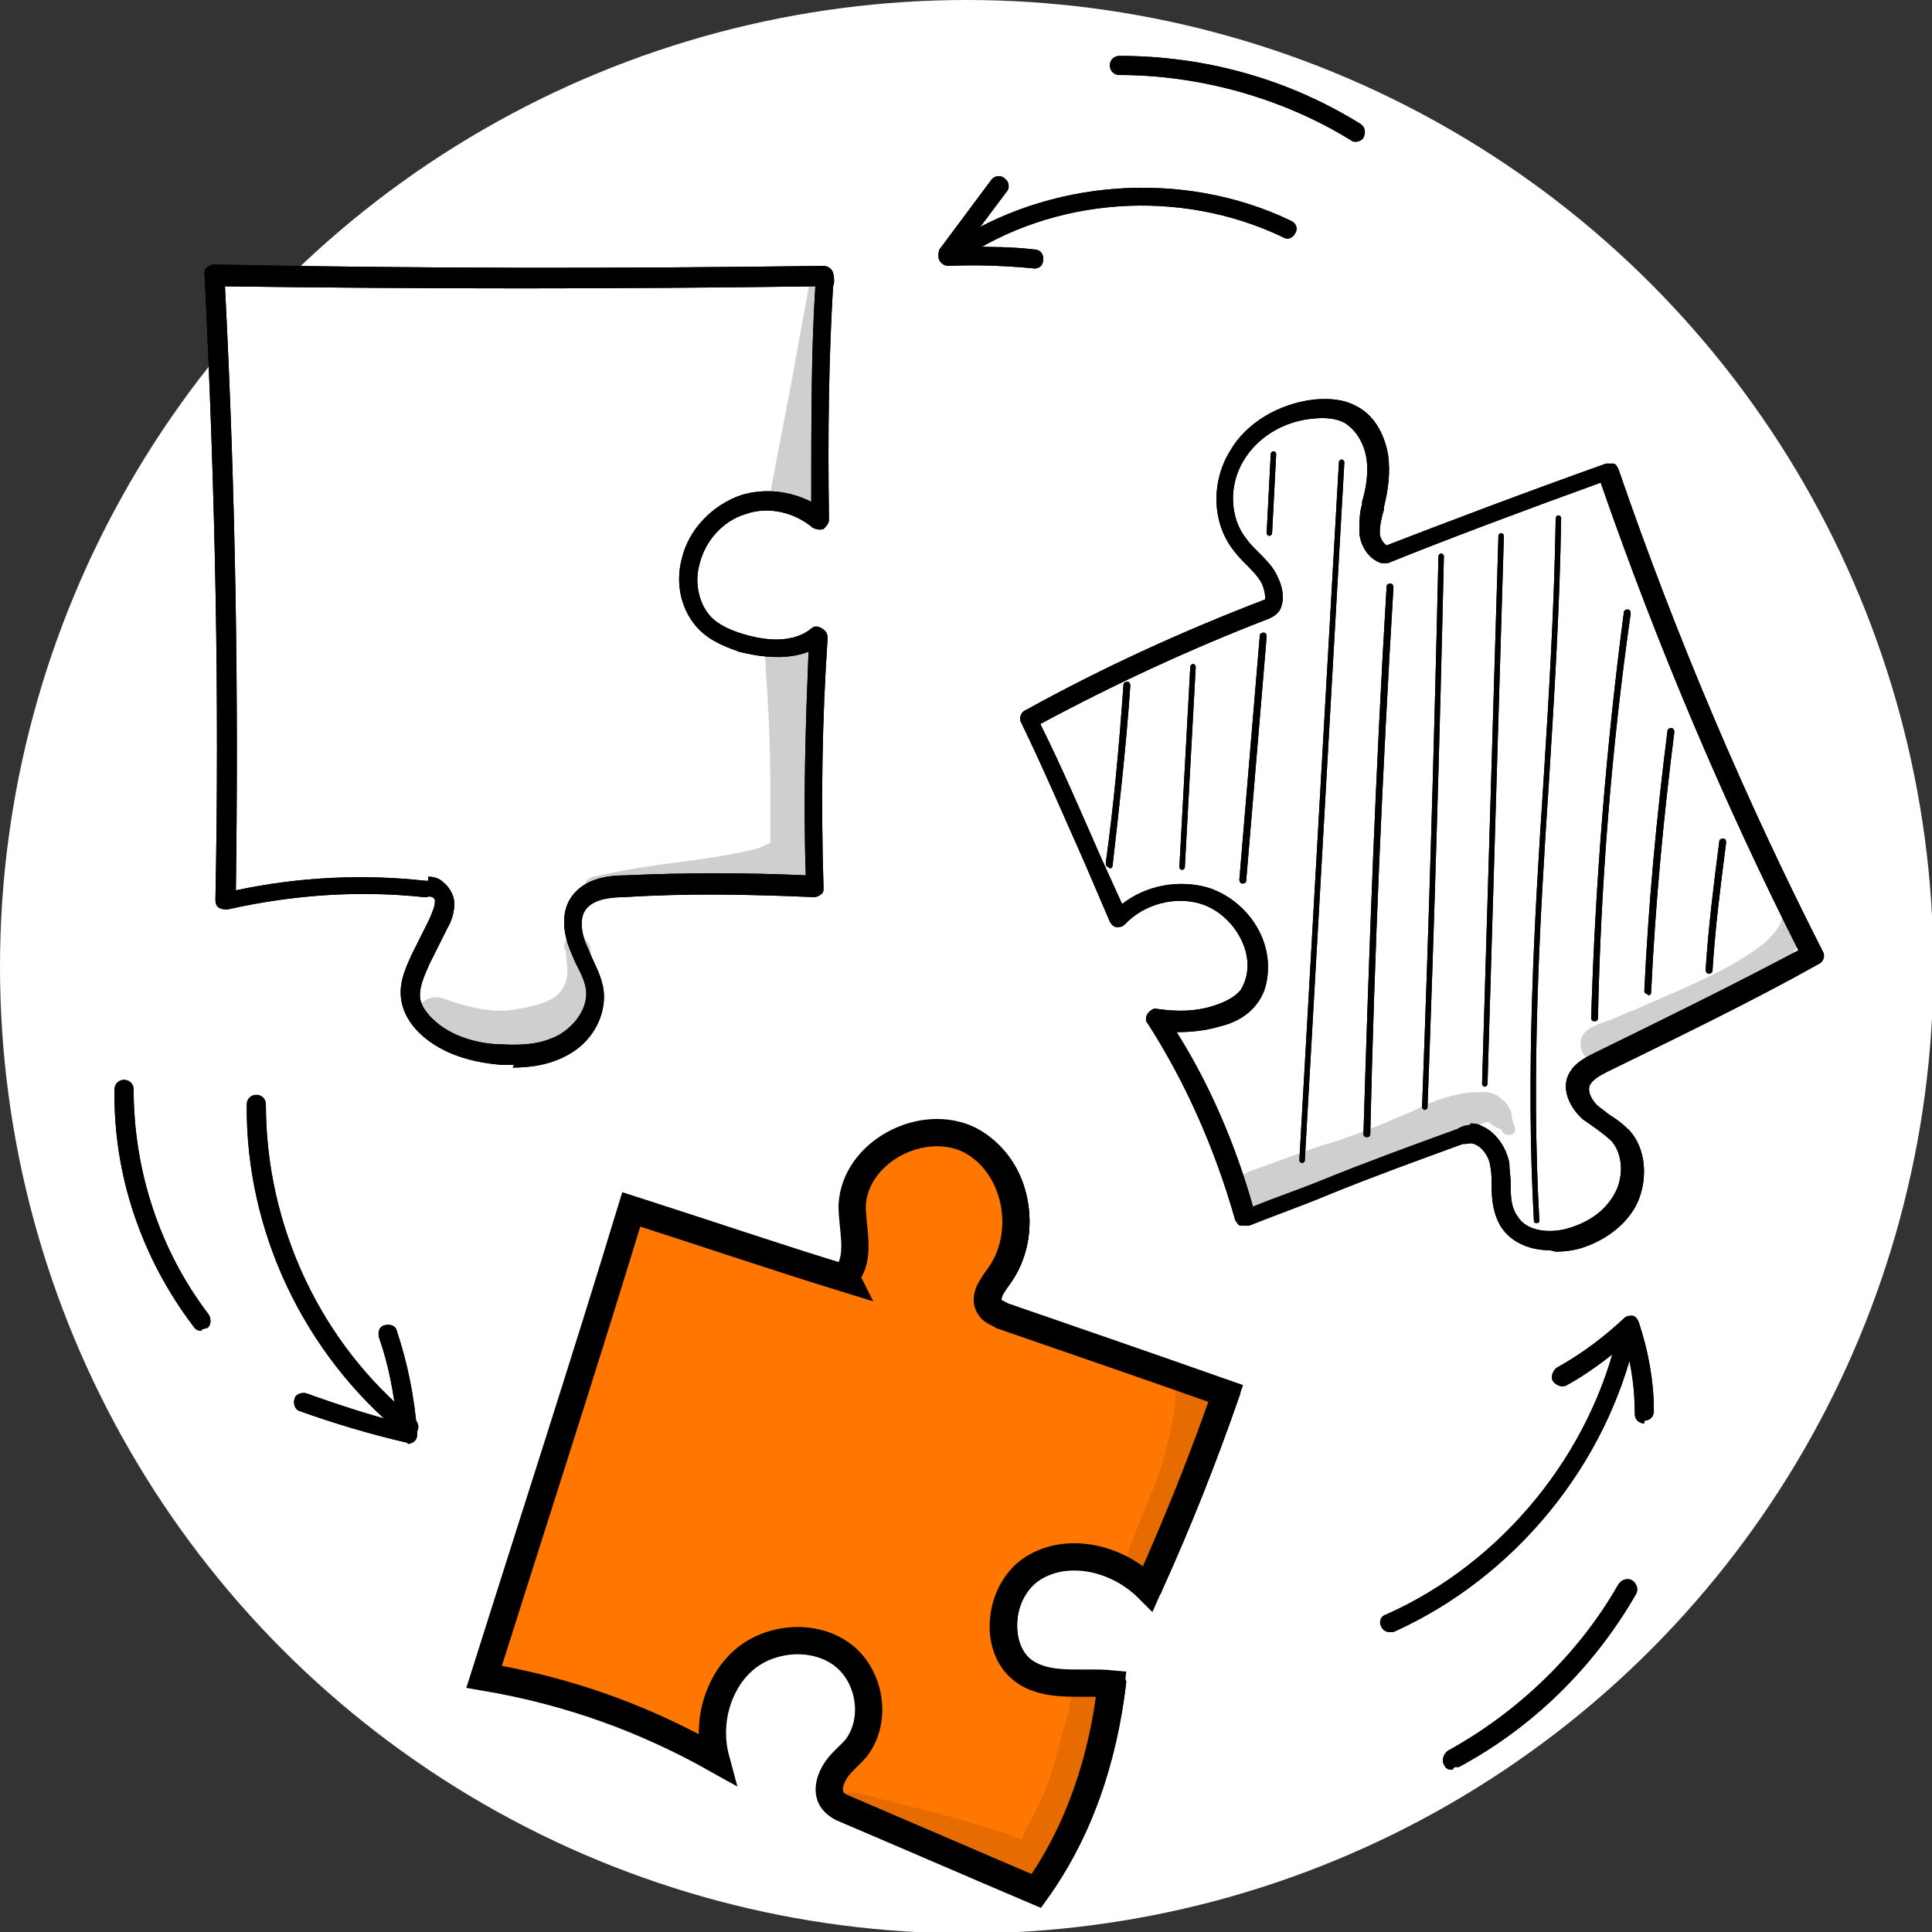 <?xml version="1.0" encoding="UTF-8"?> <svg xmlns="http://www.w3.org/2000/svg" id="Layer_1" version="1.1" viewBox="0 0 141.7 141.7"><rect x="0" y="0" width="141.7" height="141.7" fill="#333333" stroke="none"/><defs><style> .st0 { fill: #fff; } .st1 { opacity: .1; } .st2 { fill: #acd4f7; } .st3 { fill: #f70; stroke: #000; stroke-miterlimit: 10; stroke-width: 2px; } </style></defs><circle class="st0" cx="70.9" cy="70.9" r="70.9"></circle><g><g><path d="M29.9,105.4c-.2,0-.3,0-.4-.2-7.2-5.9-11.5-14.9-11.4-24.2,0-.4.3-.7.7-.7h0c.4,0,.7.3.7.7,0,8.9,4,17.5,10.9,23.1.3.2.4.7.1,1-.1.2-.3.3-.6.3Z"></path><path d="M29.9,105.8s0,0-.1,0c-2.6-.6-5.3-1.4-7.8-2.3-.4-.1-.5-.6-.4-.9.1-.4.6-.5.9-.4,2.2.8,4.4,1.5,6.6,2.1-.2-2.1-.6-4.2-1.3-6.2-.1-.4,0-.8.4-.9.4-.1.8,0,.9.4.8,2.4,1.3,4.9,1.5,7.5,0,.2,0,.4-.2.6-.1.1-.3.2-.5.2Z"></path></g><g><path d="M101.9,119.7c-.3,0-.5-.2-.6-.4-.2-.4,0-.8.4-.9,8.5-3.8,15-11.8,17-20.8,0-.4.5-.6.8-.5.4,0,.6.5.5.8-2.1,9.5-8.9,17.8-17.8,21.8,0,0-.2,0-.3,0Z"></path><path d="M120.6,104.4h0c-.4,0-.7-.3-.7-.7,0-1.7-.2-3.4-.7-5.1-1.4,1.1-2.8,2.2-4.3,3-.3.2-.8,0-1-.3-.2-.3,0-.8.3-1,1.8-1,3.4-2.2,4.9-3.6.2-.2.4-.2.6-.2.2,0,.4.2.5.5.7,2.1,1.1,4.3,1.1,6.5,0,.4-.3.7-.7.7Z"></path></g><g><path d="M70,19.3c-.2,0-.5-.1-.6-.3-.2-.3-.1-.8.2-1,7.3-4.9,17.2-5.6,25.1-1.8.4.2.5.6.3.9-.2.4-.6.5-.9.3-7.5-3.6-16.8-3-23.7,1.7-.1,0-.3.1-.4.1Z"></path><path d="M76,19.7s0,0,0,0c-2.1-.2-4.2-.3-6.4-.2-.3,0-.5-.1-.7-.4-.1-.2-.1-.5,0-.8l3.8-5.1c.2-.3.7-.4,1-.1.3.2.4.7.1,1l-3,4s0,0,.1,0c1.7,0,3.3,0,5,.2.4,0,.7.4.6.8,0,.4-.3.6-.7.6Z"></path></g><path d="M99.5,10.4c-.1,0-.3,0-.4-.1-5-3.1-11.1-4.8-17-4.8h0c-.4,0-.7-.3-.7-.7,0-.4.3-.7.7-.7,6.3,0,12.4,1.7,17.7,5,.3.2.4.6.2,1-.1.2-.4.3-.6.3Z"></path><path d="M106.5,129.8c-.3,0-.5-.1-.6-.4-.2-.3,0-.8.3-1,5.1-2.8,9.6-7.1,12.5-12.2.2-.3.6-.5,1-.3.3.2.5.6.3,1-3.1,5.4-7.6,9.8-13,12.7-.1,0-.2,0-.3,0Z"></path><path d="M14.8,97.6c-.2,0-.4,0-.6-.3-3.8-5-5.9-11.1-5.8-17.4,0-.4.3-.7.7-.7h0c.4,0,.7.3.7.7,0,5.9,1.9,11.8,5.5,16.5.2.3.2.8-.1,1-.1,0-.3.1-.4.1Z"></path><g><path class="st0" d="M16,19.8c1,15.3,1.2,30.7.8,46.2,4.4-1.2,9-1.7,13.5-1.3.6,0,1.2.1,1.7.5.5.5.5,1.3.3,2-.2.7-.7,1.2-1.1,1.8-.6.9-1.1,1.8-1.1,2.9-.1,2.3,1.8,4.2,4,4.9,2.2.7,4.5.4,6.9-.4,1.8-.7,2.9-2.8,2.3-4.7-.3-.8-.8-1.5-1.1-2.3-.5-1.3-.3-3,.8-3.9,1-.8,2.4-.9,3.7-.8,4.4,0,8.8.1,13,.1-.2-6.1-.1-12.1.3-18.4-1,.8-2.2,1.2-3.5,1.2-1.3,0-2.5-.5-3.6-1.1-.7-.4-1.4-1-1.8-1.8-.5-.9-.5-2-.4-3.1.2-1.3.6-2.7,1.6-3.6.5-.4,1-.7,1.6-.9,1.1-.4,2.2-.8,3.3-.8,1.1,0,2.3.5,3,1.7-.2-4.3-.5-8.6,0-12.9.2-1.6.5-3.2,0-4.7-1.1-.4-2.3-.3-3.5-.3-12.1.5-24.1.8-36.2.1-1.6,0-3.2-.2-4.6-.3Z"></path><g class="st1"><path d="M60.4,21.3c0-.5.1-1.1-.3-1.5-.1-.1-.3-.2-.5-.3-.4,2.2-.8,4.4-1.2,6.6-.6,3.4-1.3,6.7-1.9,10.1.2.3.7.5,1.1.5.4.9,1.7,1.1,2.3.2.1-.2.2-.4.2-.7,0,0,0,0,0,0,0,0,0,0,0,0,0,0,0,0,0,0,0,0,0,0,0,0,0,0,0-.2,0-.3,0-.3,0-.8,0-.9-.2-3.4-.3-7.7,0-10.2.2-1.1.2-2.2.2-3.3Z"></path></g><g class="st1"><path d="M59.3,63.1s0,0,0-.1c-.2-2.3-.1-4.5,0-6.8,0-2.7.3-5.4.4-8,0-1.3-1.5-1.7-2.3-1.1-.6-.2-1.3.2-1.3.9.2,3.1.4,6.3.4,9.4,0,1.5,0,2.9,0,4.4-.8.4-.5.3-1.2.5-4.3,1-6.3.8-11.8,2-1.1.3-.7,2,.5,1.7,3-.6,6.1-.6,9.5-1.1,1-.1,2-.2,3-.6,0,0,0,.2,0,.2.2.5.6.6,1.1.6.6.2,1.3,0,1.6-.6.2-.3.2-.7.1-1,0-.2,0-.3,0-.4Z"></path></g><g class="st1"><path d="M43.4,70.3c-.1-.4,0-1-.4-1.3-.3-.5-1.2-.5-1.5,0-.2.3-.1.6,0,.8.1.8,0,.4.1,1,0,.1,0,.6,0,.8-.3,1.5-1.3,2-3.6,2.4-1.4.3-3.1.1-5.6-.8-1.9-.5-2.7,2.3-.8,2.9,2.1.7,4.3,1.4,6.5,1.1,1.5-.3,2.9-1,4-2,1.2-1.3,1.6-3.2,1.3-5Z"></path></g><path d="M37.7,78.1c-.3,0-.6,0-.9,0-2.6-.2-4.7-1-6.1-2.4-.5-.5-1.2-1.4-1.3-2.6-.1-1.2.4-2.2.8-3.1l1.3-2.6c.2-.5.4-.9.4-1.3,0-.1,0-.2-.2-.3,0,0-.2-.1-.4,0,0,0-.1,0-.2,0-4.7-.5-9.5-.2-14.4.9-.2,0-.4,0-.6-.1-.2-.1-.3-.3-.3-.6.3-14.7,0-29.7-.8-45.9,0-.2,0-.4.2-.5.1-.1.3-.2.5-.2,14.8.3,29.9.3,44.7.1.3,0,.6.2.7.5.1.4.1.8,0,1-.3,5.1-.4,10.5-.3,17.1,0,.3-.2.5-.4.7-.3.1-.6,0-.8-.1-1.3-1.1-3.2-1.6-4.9-1-1.7.5-3,2-3.4,3.7-.4,1.4,0,3,.9,3.9.5.5,1.3.9,2.3,1.2,1,.3,3.4.9,5-.4.2-.2.5-.2.8,0s.4.4.4.7c-.4,5.9-.5,11.9-.3,18.3,0,.2,0,.4-.2.5-.1.1-.3.2-.5.2-4.6-.2-9.3-.3-13.9,0-1.2,0-2.4.2-2.9,1-.5.8-.1,2.1.2,2.7.1.2.2.5.3.7.4.9.9,1.8.9,2.9,0,1.7-1,3.4-2.7,4.3-1.1.6-2.4.9-4,.9ZM31.4,64.3c.4,0,.8.1,1.1.4.4.3.7.8.8,1.3.1.8-.2,1.6-.5,2.1l-1.3,2.6c-.4.9-.7,1.6-.7,2.3,0,.7.5,1.3.9,1.7,1.4,1.4,3.6,1.9,5.2,1.9,1.7.1,3-.1,4.1-.7,1.2-.7,2-1.9,2-3,0-.8-.4-1.5-.8-2.3-.1-.2-.2-.5-.3-.7-.7-1.6-.7-3.1,0-4.1.9-1.3,2.5-1.6,4-1.6,4.4-.2,8.8-.2,13.2,0-.2-5.8,0-11.2.2-16.4-1.8.7-3.9.3-5.1,0-.8-.3-2-.7-2.9-1.6-1.3-1.3-1.8-3.3-1.3-5.2.5-2.2,2.3-4,4.4-4.7,1.7-.5,3.5-.3,5.1.5,0-6,0-11.1.3-15.8-14.4.2-28.9.2-43.3,0,.8,15.6,1,30.1.8,44.3,4.7-1,9.4-1.2,13.9-.7,0,0,.1,0,.2,0ZM60.1,20.1s0,0,0,0c0,0,0,0,0,0Z"></path><g class="st1"><path d="M60.4,21.3c0-.5.1-1.1-.3-1.5-.1-.1-.3-.2-.5-.3-.4,2.2-.8,4.4-1.2,6.6-.6,3.4-1.3,6.7-1.9,10.1.2.3.7.5,1.1.5.4.9,1.7,1.1,2.3.2.1-.2.2-.4.2-.7,0,0,0,0,0,0,0,0,0,0,0,0,0,0,0,0,0,0,0,0,0,0,0,0,0,0,0-.2,0-.3,0-.3,0-.8,0-.9-.2-3.4-.3-7.7,0-10.2.2-1.1.2-2.2.2-3.3Z"></path></g><g class="st1"><path d="M59.3,63.1s0,0,0-.1c-.2-2.3-.1-4.5,0-6.8,0-2.7.3-5.4.4-8,0-1.3-1.5-1.7-2.3-1.1-.6-.2-1.3.2-1.3.9.2,3.1.4,6.3.4,9.4,0,1.5,0,2.9,0,4.4-.8.4-.5.3-1.2.5-4.3,1-6.3.8-11.8,2-1.1.3-.7,2,.5,1.7,3-.6,6.1-.6,9.5-1.1,1-.1,2-.2,3-.6,0,0,0,.2,0,.2.2.5.6.6,1.1.6.6.2,1.3,0,1.6-.6.2-.3.2-.7.1-1,0-.2,0-.3,0-.4Z"></path></g><g class="st1"><path d="M43.4,70.3c-.1-.4,0-1-.4-1.3-.3-.5-1.2-.5-1.5,0-.2.3-.1.6,0,.8.1.8,0,.4.1,1,0,.1,0,.6,0,.8-.3,1.5-1.3,2-3.6,2.4-1.4.3-3.1.1-5.6-.8-1.9-.5-2.7,2.3-.8,2.9,2.1.7,4.3,1.4,6.5,1.1,1.5-.3,2.9-1,4-2,1.2-1.3,1.6-3.2,1.3-5Z"></path></g><path d="M37.7,78.1c-.3,0-.6,0-.9,0-2.6-.2-4.7-1-6.1-2.4-.5-.5-1.2-1.4-1.3-2.6-.1-1.2.4-2.2.8-3.1l1.3-2.6c.2-.5.4-.9.4-1.3,0-.1,0-.2-.2-.3,0,0-.2-.1-.4,0,0,0-.1,0-.2,0-4.7-.5-9.5-.2-14.4.9-.2,0-.4,0-.6-.1-.2-.1-.3-.3-.3-.6.3-14.7,0-29.7-.8-45.9,0-.2,0-.4.2-.5.1-.1.3-.2.5-.2,14.8.3,29.9.3,44.7.1.3,0,.6.2.7.5.1.4.1.8,0,1-.3,5.1-.4,10.5-.3,17.1,0,.3-.2.5-.4.7-.3.1-.6,0-.8-.1-1.3-1.1-3.2-1.6-4.9-1-1.7.5-3,2-3.4,3.7-.4,1.4,0,3,.9,3.9.5.5,1.3.9,2.3,1.2,1,.3,3.4.9,5-.4.2-.2.5-.2.8,0s.4.4.4.7c-.4,5.9-.5,11.9-.3,18.3,0,.2,0,.4-.2.5-.1.1-.3.2-.5.2-4.6-.2-9.3-.3-13.9,0-1.2,0-2.4.2-2.9,1-.5.8-.1,2.1.2,2.7.1.2.2.5.3.7.4.9.9,1.8.9,2.9,0,1.7-1,3.4-2.7,4.3-1.1.6-2.4.9-4,.9ZM31.4,64.3c.4,0,.8.1,1.1.4.4.3.7.8.8,1.3.1.8-.2,1.6-.5,2.1l-1.3,2.6c-.4.9-.7,1.6-.7,2.3,0,.7.5,1.3.9,1.7,1.4,1.4,3.6,1.9,5.2,1.9,1.7.1,3-.1,4.1-.7,1.2-.7,2-1.9,2-3,0-.8-.4-1.5-.8-2.3-.1-.2-.2-.5-.3-.7-.7-1.6-.7-3.1,0-4.1.9-1.3,2.5-1.6,4-1.6,4.4-.2,8.8-.2,13.2,0-.2-5.8,0-11.2.2-16.4-1.8.7-3.9.3-5.1,0-.8-.3-2-.7-2.9-1.6-1.3-1.3-1.8-3.3-1.3-5.2.5-2.2,2.3-4,4.4-4.7,1.7-.5,3.5-.3,5.1.5,0-6,0-11.1.3-15.8-14.4.2-28.9.2-43.3,0,.8,15.6,1,30.1.8,44.3,4.7-1,9.4-1.2,13.9-.7,0,0,.1,0,.2,0ZM60.1,20.1s0,0,0,0c0,0,0,0,0,0Z"></path></g><g><path class="st0" d="M82.1,67.3c-1.4-5.3-4.8-9.7-6.4-15.1,4.2-2.2,8.5-4.2,12.8-6,.9-.4,1.8-.7,2.7-1.1.6-.3,1.4-.6,1.6-1.2.3-.5.1-1.2-.2-1.7-.3-.5-.8-.9-1.3-1.4-1.8-1.4-2.4-4.1-1.6-6.3.8-2.2,2.7-3.8,4.8-4.6,1.4-.5,3.1-.6,4.3.4.3.2.5.5.7.9.9,1.4,1.3,3.1,1,4.8-.1.8-.4,1.7-.4,2.5,0,.9.4,1.8,1.4,2.2,5-2.4,10.2-4.4,15.7-5.9,1.5,2.3,2.3,4.8,3.2,7.4,2.6,7.1,5.8,13.9,9.1,20.7,1,2.1,2,4.2,2.8,6.4,0,.5-.4.9-.8,1.2-4.4,3.3-9.7,4.9-14.5,7.6-.4.2-.8.5-1.1.9-.3.4-.4.9,0,1.3-.1.7.4,1.4.9,1.8.6.4,1.3.8,1.8,1.3.9.9,1.2,2.2.9,3.4-.3,1.2-1.1,2.2-2.2,2.9-1,.7-2.2,1-3.5,1.1-1,.1-2,0-2.7-.6-.9-.7-1-2-1-3.1s-.2-2.4-1-3.1c-.7-.6-1.9-.6-2.6,0-5.1,1.6-10.1,3.4-15,5.5-.6-.6-.8-1.4-1.1-2.1-1.4-4.3-3.5-8.4-5.6-12.4,1.5.3,3.2.2,4.5-.6,1.4-.8,2.4-2.1,2.7-3.6,0-.3,0-.5,0-.8,0-.3-.2-.6-.3-.9-.5-.9-1.2-1.8-2-2.5-.8-.7-1.9-1.1-3-1.1-.7,0-1.3.1-2,.3-1,.3-1.9.8-2.7,1.7Z"></path><path d="M81.3,63.6s0,0,0,0c-.1,0-.2-.1-.2-.3.6-4.3,1-8.8,1.3-13.1,0-.1.1-.2.3-.2.1,0,.2.1.2.3-.3,4.4-.8,8.8-1.3,13.2,0,.1-.1.2-.2.2Z"></path><path d="M86.7,63.8s0,0,0,0c-.1,0-.2-.1-.2-.2l.8-14.7c0-.1.1-.2.2-.2.1,0,.2.1.2.2l-.8,14.7c0,.1-.1.2-.2.2Z"></path><path d="M91.1,64.8s0,0,0,0c-.1,0-.2-.1-.2-.3l1.5-17.9c0-.1.1-.2.3-.2.1,0,.2.1.2.3l-1.5,17.9c0,.1-.1.2-.2.2Z"></path><path d="M93.1,39.3s0,0,0,0c-.1,0-.2-.1-.2-.2l.3-5.8c0-.1.1-.2.2-.2s0,0,0,0c.1,0,.2.1.2.2l-.3,5.8c0,.1-.1.2-.2.2Z"></path><path d="M95.5,85.3s0,0,0,0c-.1,0-.2-.1-.2-.2l2.9-51.2c0-.1.1-.2.2-.2.1,0,.2.1.2.2l-2.9,51.2c0,.1-.1.2-.2.2Z"></path><path d="M100.2,83.4h0c-.1,0-.2-.1-.2-.2.4-13.3.9-26.9,1.7-40.2,0-.1.1-.2.3-.2.1,0,.2.1.2.3-.8,13.3-1.4,26.8-1.7,40.1,0,.1-.1.2-.2.2Z"></path><path d="M104.5,81.4h0c-.1,0-.2-.1-.2-.2.5-13.4.9-27,1.2-40.4,0-.1.1-.2.2-.2.1,0,.2.1.2.2-.3,13.4-.7,26.9-1.2,40.4,0,.1-.1.2-.2.2Z"></path><path d="M108.9,79.7h0c-.1,0-.2-.1-.2-.2l1.2-40.2c0-.1.1-.2.2-.2.1,0,.2.1.2.2l-1.2,40.2c0,.1-.1.2-.2.2Z"></path><path d="M112.7,89.7c-.1,0-.2,0-.2-.2-.6-10.7,0-21.6.7-32.1.4-6.3.8-12.9.9-19.4,0-.1.1-.2.2-.2h0c.1,0,.2.1.2.2-.1,6.5-.5,13-.9,19.4-.7,10.5-1.3,21.4-.7,32.1,0,.1,0,.2-.2.2,0,0,0,0,0,0Z"></path><path d="M116.9,74.9h0c-.1,0-.2-.1-.2-.2.3-9.9,1.1-19.9,2.4-29.8,0-.1.1-.2.3-.2.1,0,.2.1.2.3-1.4,9.8-2.2,19.8-2.4,29.7,0,.1-.1.2-.2.2Z"></path><path d="M120.8,72.9s0,0,0,0c-.1,0-.2-.1-.2-.2.3-6.4.9-12.8,1.7-19.1,0-.1.1-.2.3-.2.1,0,.2.1.2.3-.8,6.3-1.4,12.7-1.7,19.1,0,.1-.1.2-.2.2Z"></path><path d="M125.3,71.4s0,0,0,0c-.1,0-.2-.1-.2-.3.2-3.1.6-6.3,1-9.4,0-.1.1-.2.3-.2.1,0,.2.1.2.3-.4,3.1-.8,6.2-1,9.4,0,.1-.1.2-.2.2Z"></path><g><g class="st1"><path d="M108.8,80s0,0,0,0c0,0,.1,0,.2,0,0,0-.1,0-.2,0Z"></path></g><g class="st1"><path d="M110.9,82.1c0-.4-.1-.7-.3-1,0-.1,0-.1,0,0,.2.3-.4-.6-.3-.3,0,.1,0,.1,0,0-.3-.4-.7-.6-1.2-.7,0,0,0,0,0,0,0,0,0,0,0,0,0,0,0,0,0,0,0,0-.1,0-.2,0-.5,0-1.1,0-1.6.1-1.3.2-2.5.7-3.7,1.3-1,.4-2.9,1.3-5.6,2.2-1.8.5-3.5,1.2-5.2,1.8-.7.3-1.6.4-2,1.1-.7,1.1.4,2.5,1.7,2.2,3.5-1.2,7-2.2,10.4-3.8.7-.2,4-1.9,5.2-2.4,0,0,0,0,0,0,.3-.1.7-.2,1-.3,0,0,0,0,.1,0,.2.2.5.4.8.5,0,0,0,0,0,0,0,0,.1,0,.1,0,0,0,0,.1.1.2.1.2.4.3.7.2.5-.3,0-.8.1-.9Z"></path></g></g><g class="st1"><path d="M131.9,67.8c-.2-.4-.3-.9-.4-1.3-.2,0-.4.1-.5.3-.3.2-.3.6-.4.9-.4.7-.3.5-.9,1.2-2.3,2.1-7,3.9-9.9,5.2-.3.1-1,.4-1.2.5-.8.4-1.9.5-2.5,1.3-.6,1,.4,2.4,1.5,2,3.5-1.3,6.9-2.9,10-4.9,1.6-1.1,3.5-2.1,4.4-3.9,0,0,0-.2.1-.3-.1-.3-.3-.6-.4-.9Z"></path></g><path d="M113.7,91.7c-1.4,0-2.8-.5-3.6-1.7-.6-1-.7-2-.7-3.1,0-.5,0-.9-.1-1.4-.1-.7-.6-1.4-1.2-1.6-.3-.1-.5,0-.6,0,0,0-.1,0-.2,0-3.3,1.2-6.6,2.4-9.8,3.7-1.9.8-3.9,1.5-5.9,2.3-.2,0-.4,0-.6,0-.2,0-.3-.3-.4-.4-1.5-5.3-3.7-10.2-6.4-14.4-.2-.2-.2-.5,0-.8.2-.2.4-.4.7-.3,1.4.2,2.7.2,4-.2,1-.3,1.7-.7,2.1-1.2.3-.5.5-1.1.5-1.8,0-1.9-1.5-3.9-3.4-4.5-1.9-.6-4.2,0-5.6,1.5-.2.2-.4.2-.6.2-.2,0-.4-.2-.5-.4-.6-1.4-1.2-2.8-1.8-4.2-1.6-3.6-3.1-7.1-4.7-10.4-.2-.3,0-.8.3-.9,5.6-3.1,11.5-5.8,17.5-8.1h0c0,0,.1,0,.1-.1,0-.3-.1-1-.5-1.5-.3-.4-.6-.7-.9-1-.3-.3-.6-.6-.9-1-1.6-2-1.7-5-.3-7.3,1.2-2.1,3.6-3.5,6.2-3.8,1.2-.1,2.2,0,3.1.5,1.2.6,2,1.9,2.3,3.5.2,1.4,0,2.7-.3,3.9v.2c-.2.6-.3,1.2-.3,1.7,0,.3.2.7.5.9,4.4-1.7,10.2-3.9,16.1-6,.2,0,.4,0,.5,0,.2,0,.3.2.4.4,4.3,12.5,9.4,24.4,15,35.4.2.3,0,.8-.3.9-5,2.8-10.4,5.4-15.5,7.9-.6.3-1.1.6-1.3,1-.2.5.2,1.2.7,1.6.3.2.5.4.8.6.5.3,1,.7,1.4,1.1,1.2,1.3,1.4,3.5.6,5.3-.7,1.5-2.2,2.7-4,3.3-.6.2-1.3.3-2,.3ZM107.8,82.4c.3,0,.6,0,.9.2,1,.4,1.8,1.6,2,2.7,0,.5.1,1,.1,1.5,0,.9,0,1.7.5,2.4.7,1.2,2.6,1.3,4,.8,1.5-.5,2.6-1.4,3.2-2.6.6-1.2.5-2.8-.3-3.7-.3-.3-.7-.6-1.1-.9-.3-.2-.7-.5-1-.7-.8-.7-1.6-2-1.1-3.2.4-.9,1.2-1.3,2-1.7,4.9-2.4,10-4.9,14.9-7.5-5.4-10.7-10.3-22.2-14.5-34.3-5.8,2.1-11.4,4.2-15.6,5.9-.2,0-.3,0-.5,0-.9-.3-1.5-1.2-1.6-2.2,0-.8,0-1.5.2-2.1v-.2c.3-1,.5-2.2.3-3.3-.2-1.1-.8-2-1.6-2.5-.6-.3-1.3-.4-2.3-.3-2.2.2-4.1,1.4-5.1,3.1-1.1,1.8-1,4.2.2,5.7.2.3.5.6.8.9.4.4.8.8,1.1,1.2.5.7,1,1.9.7,2.8-.1.5-.5.8-1,1h0c-5.7,2.2-11.3,4.8-16.7,7.7,1.6,3.2,3,6.5,4.5,9.9.5,1.1,1,2.2,1.5,3.3,1.8-1.4,4.2-1.8,6.3-1.2,2.5.8,4.4,3.2,4.4,5.8,0,.7-.1,1.8-.8,2.7-.6.8-1.5,1.4-2.8,1.7-1,.3-2.1.4-3.1.4,2.4,3.8,4.3,8.2,5.6,12.8,1.7-.7,3.5-1.3,5.2-2,3.2-1.3,6.5-2.5,9.8-3.7.3-.2.7-.3,1-.3Z"></path><path d="M81.3,63.6s0,0,0,0c-.1,0-.2-.1-.2-.3.6-4.3,1-8.8,1.3-13.1,0-.1.1-.2.3-.2.1,0,.2.1.2.3-.3,4.4-.8,8.8-1.3,13.2,0,.1-.1.2-.2.2Z"></path><path d="M86.7,63.8s0,0,0,0c-.1,0-.2-.1-.2-.2l.8-14.7c0-.1.1-.2.2-.2.1,0,.2.1.2.2l-.8,14.7c0,.1-.1.2-.2.2Z"></path><path d="M91.1,64.8s0,0,0,0c-.1,0-.2-.1-.2-.3l1.5-17.9c0-.1.1-.2.3-.2.1,0,.2.1.2.3l-1.5,17.9c0,.1-.1.2-.2.2Z"></path><path d="M93.1,39.3s0,0,0,0c-.1,0-.2-.1-.2-.2l.3-5.8c0-.1.1-.2.2-.2s0,0,0,0c.1,0,.2.1.2.2l-.3,5.8c0,.1-.1.2-.2.2Z"></path><path d="M95.5,85.3s0,0,0,0c-.1,0-.2-.1-.2-.2l2.9-51.2c0-.1.1-.2.2-.2.1,0,.2.1.2.2l-2.9,51.2c0,.1-.1.2-.2.2Z"></path><path d="M100.2,83.4h0c-.1,0-.2-.1-.2-.2.4-13.3.9-26.9,1.7-40.2,0-.1.1-.2.3-.2.1,0,.2.1.2.3-.8,13.3-1.4,26.8-1.7,40.1,0,.1-.1.2-.2.2Z"></path><path d="M104.5,81.4h0c-.1,0-.2-.1-.2-.2.5-13.4.9-27,1.2-40.4,0-.1.1-.2.2-.2.1,0,.2.1.2.2-.3,13.4-.7,26.9-1.2,40.4,0,.1-.1.2-.2.2Z"></path><path d="M108.9,79.7h0c-.1,0-.2-.1-.2-.2l1.2-40.2c0-.1.1-.2.2-.2.1,0,.2.1.2.2l-1.2,40.2c0,.1-.1.2-.2.2Z"></path><path d="M112.7,89.7c-.1,0-.2,0-.2-.2-.6-10.7,0-21.6.7-32.1.4-6.3.8-12.9.9-19.4,0-.1.1-.2.2-.2h0c.1,0,.2.1.2.2-.1,6.5-.5,13-.9,19.4-.7,10.5-1.3,21.4-.7,32.1,0,.1,0,.2-.2.2,0,0,0,0,0,0Z"></path><path d="M116.9,74.9h0c-.1,0-.2-.1-.2-.2.3-9.9,1.1-19.9,2.4-29.8,0-.1.1-.2.3-.2.1,0,.2.1.2.3-1.4,9.8-2.2,19.8-2.4,29.7,0,.1-.1.2-.2.2Z"></path><path d="M120.8,72.9s0,0,0,0c-.1,0-.2-.1-.2-.2.3-6.4.9-12.8,1.7-19.1,0-.1.1-.2.3-.2.1,0,.2.1.2.3-.8,6.3-1.4,12.7-1.7,19.1,0,.1-.1.2-.2.2Z"></path><path d="M125.3,71.4s0,0,0,0c-.1,0-.2-.1-.2-.3.2-3.1.6-6.3,1-9.4,0-.1.1-.2.3-.2.1,0,.2.1.2.3-.4,3.1-.8,6.2-1,9.4,0,.1-.1.2-.2.2Z"></path><g><g class="st1"><path d="M108.8,80s0,0,0,0c0,0,.1,0,.2,0,0,0-.1,0-.2,0Z"></path></g><g class="st1"><path d="M110.9,82.1c0-.4-.1-.7-.3-1,0-.1,0-.1,0,0,.2.3-.4-.6-.3-.3,0,.1,0,.1,0,0-.3-.4-.7-.6-1.2-.7,0,0,0,0,0,0,0,0,0,0,0,0,0,0,0,0,0,0,0,0-.1,0-.2,0-.5,0-1.1,0-1.6.1-1.3.2-2.5.7-3.7,1.3-1,.4-2.9,1.3-5.6,2.2-1.8.5-3.5,1.2-5.2,1.8-.7.3-1.6.4-2,1.1-.7,1.1.4,2.5,1.7,2.2,3.5-1.2,7-2.2,10.4-3.8.7-.2,4-1.9,5.2-2.4,0,0,0,0,0,0,.3-.1.7-.2,1-.3,0,0,0,0,.1,0,.2.2.5.4.8.5,0,0,0,0,0,0,0,0,.1,0,.1,0,0,0,0,.1.1.2.1.2.4.3.7.2.5-.3,0-.8.1-.9Z"></path></g></g><g class="st1"><path d="M131.9,67.8c-.2-.4-.3-.9-.4-1.3-.2,0-.4.1-.5.3-.3.2-.3.6-.4.9-.4.7-.3.5-.9,1.2-2.3,2.1-7,3.9-9.9,5.2-.3.1-1,.4-1.2.5-.8.4-1.9.5-2.5,1.3-.6,1,.4,2.4,1.5,2,3.5-1.3,6.9-2.9,10-4.9,1.6-1.1,3.5-2.1,4.4-3.9,0,0,0-.2.1-.3-.1-.3-.3-.6-.4-.9Z"></path></g><path d="M113.7,91.7c-1.4,0-2.8-.5-3.6-1.7-.6-1-.7-2-.7-3.1,0-.5,0-.9-.1-1.4-.1-.7-.6-1.4-1.2-1.6-.3-.1-.5,0-.6,0,0,0-.1,0-.2,0-3.3,1.2-6.6,2.4-9.8,3.7-1.9.8-3.9,1.5-5.9,2.3-.2,0-.4,0-.6,0-.2,0-.3-.3-.4-.4-1.5-5.3-3.7-10.2-6.4-14.4-.2-.2-.2-.5,0-.8.2-.2.4-.4.7-.3,1.4.2,2.7.2,4-.2,1-.3,1.7-.7,2.1-1.2.3-.5.5-1.1.5-1.8,0-1.9-1.5-3.9-3.4-4.5-1.9-.6-4.2,0-5.6,1.5-.2.2-.4.2-.6.2-.2,0-.4-.2-.5-.4-.6-1.4-1.2-2.8-1.8-4.2-1.6-3.6-3.1-7.1-4.7-10.4-.2-.3,0-.8.3-.9,5.6-3.1,11.5-5.8,17.5-8.1h0c0,0,.1,0,.1-.1,0-.3-.1-1-.5-1.5-.3-.4-.6-.7-.9-1-.3-.3-.6-.6-.9-1-1.6-2-1.7-5-.3-7.3,1.2-2.1,3.6-3.5,6.2-3.8,1.2-.1,2.2,0,3.1.5,1.2.6,2,1.9,2.3,3.5.2,1.4,0,2.7-.3,3.9v.2c-.2.6-.3,1.2-.3,1.7,0,.3.2.7.5.9,4.4-1.7,10.2-3.9,16.1-6,.2,0,.4,0,.5,0,.2,0,.3.2.4.4,4.3,12.5,9.4,24.4,15,35.4.2.3,0,.8-.3.9-5,2.8-10.4,5.4-15.5,7.9-.6.3-1.1.6-1.3,1-.2.5.2,1.2.7,1.6.3.2.5.4.8.6.5.3,1,.7,1.4,1.1,1.2,1.3,1.4,3.5.6,5.3-.7,1.5-2.2,2.7-4,3.3-.6.2-1.3.3-2,.3ZM107.8,82.4c.3,0,.6,0,.9.2,1,.4,1.8,1.6,2,2.7,0,.5.1,1,.1,1.5,0,.9,0,1.7.5,2.4.7,1.2,2.6,1.3,4,.8,1.5-.5,2.6-1.4,3.2-2.6.6-1.2.5-2.8-.3-3.7-.3-.3-.7-.6-1.1-.9-.3-.2-.7-.5-1-.7-.8-.7-1.6-2-1.1-3.2.4-.9,1.2-1.3,2-1.7,4.9-2.4,10-4.9,14.9-7.5-5.4-10.7-10.3-22.2-14.5-34.3-5.8,2.1-11.4,4.2-15.6,5.9-.2,0-.3,0-.5,0-.9-.3-1.5-1.2-1.6-2.2,0-.8,0-1.5.2-2.1v-.2c.3-1,.5-2.2.3-3.3-.2-1.1-.8-2-1.6-2.5-.6-.3-1.3-.4-2.3-.3-2.2.2-4.1,1.4-5.1,3.1-1.1,1.8-1,4.2.2,5.7.2.3.5.6.8.9.4.4.8.8,1.1,1.2.5.7,1,1.9.7,2.8-.1.5-.5.8-1,1h0c-5.7,2.2-11.3,4.8-16.7,7.7,1.6,3.2,3,6.5,4.5,9.9.5,1.1,1,2.2,1.5,3.3,1.8-1.4,4.2-1.8,6.3-1.2,2.5.8,4.4,3.2,4.4,5.8,0,.7-.1,1.8-.8,2.7-.6.8-1.5,1.4-2.8,1.7-1,.3-2.1.4-3.1.4,2.4,3.8,4.3,8.2,5.6,12.8,1.7-.7,3.5-1.3,5.2-2,3.2-1.3,6.5-2.5,9.8-3.7.3-.2.7-.3,1-.3Z"></path></g><g><path class="st2" d="M62,93.6c1.2-1.3.5-3.4.5-5.2.2-3.9,5.1-6.5,8.6-4.8,3.5,1.8,4.5,6.9,2.1,10.1-.5.7-1.1,1.5-.6,2.2.2.3.6.4.9.6,5.5,1.9,11,3.8,16.4,5.7-1.7,4.9-3.6,9.6-5.7,14.3-2.2-2.2-5.8-3.1-8.4-1.5-2.6,1.6-3.1,6.1-.5,7.7,1.8,1.1,4.1.6,6.2.8-.6,5.5-2.4,10.9-5.5,15.2-4.7-2-9.3-4-14-6-.3-.1-.6-.3-.8-.5-.6-.6-.4-1.5,0-2.2.4-.7,1.1-1.2,1.6-1.8,1.6-2.1,1-5.4-1.1-6.9s-5.3-1.2-7.2.5-2.7,4.6-2,7.2c-5-2.8-10.5-4.9-17-6,3.6-11.4,7.3-22.8,10.8-34.3,5.3,1.7,10.6,3.5,15.8,5.1Z"></path><g class="st1"><path d="M89.1,101.6c-.6-.3-1.2-.5-1.8-.8-.6.3-1.1.8-1.1,1.7,0,1-.4,2.9-1,5-.8,2.3-1,2.6-1.8,4.6-.2.5-.4,1.1-.6,1.6-.1.3-.3.7-.2,1,0,.9,1.1,1.5,1.9,1.3,1.3-.5,1-1.2,1.3-1.6,1-1.8,1.7-3.8,2.3-5.8.5-1.6,1.3-3.1,1.5-4.7,0-.6.3-1.3.1-1.9-.3-.1-.5-.2-.7-.3Z"></path></g><g class="st1"><path d="M80.8,122.7c-.5,0-1,0-1.5,0,0,0-.1,0-.2,0-.3.2-.6.6-.6,1.1,0,1.5-.1,1.6-.6,3.4-1,3.9-1.3,4.4-2.9,7.5,0,0,0,.2-.1.2-1.1-.5-2.4-.8-3.6-1.2-2.7-.8-5.5-1.4-8.3-2.2-.3,0-.6-.2-.8,0-.5.3-.4,1,.1,1.1,1,.4,2.4.7,3,1,3.5,1.6,5.7,2.6,8.3,3.5,0,0,.1,0,.2,0,.4.2.9.3,1.3.5,0,0,0,0,0,0,.4.3,1.1.5,1.5,0,.4-.2.5-.7.4-1.1.4-.4.6-1,.9-1.4,1.6-2.6,2.2-5.6,3-8.5.2-.7.3-1.5.4-2.3,0-.4.1-.9,0-1.2,0-.2-.2-.4-.4-.6Z"></path></g><path d="M76.1,139.4c0,0-.2,0-.3,0l-14-6c-.3-.1-.7-.3-1-.6-.9-.9-.6-2.2,0-3.1.3-.5.6-.8,1-1.2.2-.2.4-.5.6-.7.6-.8.9-1.8.7-3-.2-1.2-.8-2.3-1.7-3-1.8-1.3-4.6-1.1-6.3.4-1.7,1.5-2.4,4.1-1.8,6.4,0,.3,0,.6-.3.7-.2.2-.5.2-.8,0-5.4-3.1-10.7-4.9-16.8-5.9-.2,0-.4-.2-.5-.3-.1-.2-.1-.4,0-.6,3.6-11.2,7.3-22.8,10.8-34.3,0-.2.2-.3.4-.4.2,0,.4-.1.5,0,5,1.7,10.3,3.4,15.3,4.9.4-.7.3-1.7.2-2.7,0-.6,0-1.1,0-1.7,0-2,1.3-3.9,3.2-5,2.1-1.2,4.5-1.3,6.4-.4,1.8.9,3.1,2.6,3.6,4.8.5,2.3.1,4.6-1.2,6.4-.3.4-.8,1.1-.6,1.4,0,.1.4.2.6.3l16.4,5.7c.4.1.6.5.4.9-1.7,4.9-3.6,9.7-5.7,14.3,0,.2-.3.4-.5.4-.2,0-.5,0-.6-.2-1.8-1.8-5.1-3-7.6-1.4-1.1.7-1.9,2.1-1.9,3.7,0,1.3.5,2.3,1.4,2.8,1.1.7,2.5.7,4,.6.6,0,1.3,0,1.9,0,.2,0,.4.1.5.3s.2.3.2.5c-.7,6-2.6,11.4-5.6,15.5-.1.2-.4.3-.6.3ZM58.5,119.5c1.3,0,2.6.4,3.6,1.1,1.2.9,2,2.3,2.3,3.9.2,1.5-.1,2.9-1,4-.2.3-.5.6-.7.8-.3.3-.6.6-.8.9-.3.4-.4,1.1,0,1.3.1.1.4.2.6.3l13.5,5.8c2.6-3.7,4.3-8.4,4.9-13.6-.3,0-.7,0-1.1,0-1.6,0-3.3,0-4.7-.8-1.3-.8-2.1-2.3-2.1-4.1,0-2,1-3.9,2.6-4.9,2.8-1.7,6.3-.8,8.6,1,1.9-4.1,3.6-8.4,5.1-12.7l-15.8-5.5c-.4-.1-.9-.3-1.3-.8-.8-1.1.1-2.3.7-3,1-1.4,1.4-3.3.9-5.2-.4-1.7-1.4-3.1-2.8-3.8-1.5-.7-3.4-.6-5.1.3-1.5.9-2.5,2.3-2.5,3.8,0,.5,0,1,0,1.5.1,1.4.2,2.9-.8,4.1-.2.2-.5.3-.7.2-4.9-1.5-10.1-3.2-15.1-4.9-3.4,11-6.9,22.1-10.4,32.9,5.4,1,10.4,2.7,15.2,5.3-.2-2.4.8-4.9,2.5-6.4,1.2-1.1,2.9-1.6,4.5-1.6Z"></path><path class="st3" d="M62,93.6c1.2-1.3.5-3.4.5-5.2.2-3.9,5.1-6.5,8.6-4.8,3.5,1.8,4.5,6.9,2.1,10.1-.5.7-1.1,1.5-.6,2.2.2.3.6.4.9.6,5.5,1.9,11,3.8,16.4,5.7-1.7,4.9-3.6,9.6-5.7,14.3-2.2-2.2-5.8-3.1-8.4-1.5-2.6,1.6-3.1,6.1-.5,7.7,1.8,1.1,4.1.6,6.2.8-.6,5.5-2.4,10.9-5.5,15.2-4.7-2-9.3-4-14-6-.3-.1-.6-.3-.8-.5-.6-.6-.4-1.5,0-2.2.4-.7,1.1-1.2,1.6-1.8,1.6-2.1,1-5.4-1.1-6.9s-5.3-1.2-7.2.5-2.7,4.6-2,7.2c-5-2.8-10.5-4.9-17-6,3.6-11.4,7.3-22.8,10.8-34.3,5.3,1.7,10.6,3.5,15.8,5.1Z"></path><g class="st1"><path d="M89.1,101.6c-.6-.3-1.2-.5-1.8-.8-.6.3-1.1.8-1.1,1.7,0,1-.4,2.9-1,5-.8,2.3-1,2.6-1.8,4.6-.2.5-.4,1.1-.6,1.6-.1.3-.3.7-.2,1,0,.9,1.1,1.5,1.9,1.3,1.3-.5,1-1.2,1.3-1.6,1-1.8,1.7-3.8,2.3-5.8.5-1.6,1.3-3.1,1.5-4.7,0-.6.3-1.3.1-1.9-.3-.1-.5-.2-.7-.3Z"></path></g><g class="st1"><path d="M80.8,122.7c-.5,0-1,0-1.5,0,0,0-.1,0-.2,0-.3.2-.6.6-.6,1.1,0,1.5-.1,1.6-.6,3.4-1,3.9-1.3,4.4-2.9,7.5,0,0,0,.2-.1.2-1.1-.5-2.4-.8-3.6-1.2-2.7-.8-5.5-1.4-8.3-2.2-.3,0-.6-.2-.8,0-.5.3-.4,1,.1,1.1,1,.4,2.4.7,3,1,3.5,1.6,5.7,2.6,8.3,3.5,0,0,.1,0,.2,0,.4.2.9.3,1.3.5,0,0,0,0,0,0,.4.3,1.1.5,1.5,0,.4-.2.5-.7.4-1.1.4-.4.6-1,.9-1.4,1.6-2.6,2.2-5.6,3-8.5.2-.7.3-1.5.4-2.3,0-.4.1-.9,0-1.2,0-.2-.2-.4-.4-.6Z"></path></g><path d="M76.1,139.4c0,0-.2,0-.3,0l-14-6c-.3-.1-.7-.3-1-.6-.9-.9-.6-2.2,0-3.1.3-.5.6-.8,1-1.2.2-.2.4-.5.6-.7.6-.8.9-1.8.7-3-.2-1.2-.8-2.3-1.7-3-1.8-1.3-4.6-1.1-6.3.4-1.7,1.5-2.4,4.1-1.8,6.4,0,.3,0,.6-.3.7-.2.2-.5.2-.8,0-5.4-3.1-10.7-4.9-16.8-5.9-.2,0-.4-.2-.5-.3-.1-.2-.1-.4,0-.6,3.6-11.2,7.3-22.8,10.8-34.3,0-.2.2-.3.4-.4.2,0,.4-.1.5,0,5,1.7,10.3,3.4,15.3,4.9.4-.7.3-1.7.2-2.7,0-.6,0-1.1,0-1.7,0-2,1.3-3.9,3.2-5,2.1-1.2,4.5-1.3,6.4-.4,1.8.9,3.1,2.6,3.6,4.8.5,2.3.1,4.6-1.2,6.4-.3.4-.8,1.1-.6,1.4,0,.1.4.2.6.3l16.4,5.7c.4.1.6.5.4.9-1.7,4.9-3.6,9.7-5.7,14.3,0,.2-.3.4-.5.4-.2,0-.5,0-.6-.2-1.8-1.8-5.1-3-7.6-1.4-1.1.7-1.9,2.1-1.9,3.7,0,1.3.5,2.3,1.4,2.8,1.1.7,2.5.7,4,.6.6,0,1.3,0,1.9,0,.2,0,.4.1.5.3s.2.3.2.5c-.7,6-2.6,11.4-5.6,15.5-.1.2-.4.3-.6.3ZM58.5,119.5c1.3,0,2.6.4,3.6,1.1,1.2.9,2,2.3,2.3,3.9.2,1.5-.1,2.9-1,4-.2.3-.5.6-.7.8-.3.3-.6.6-.8.9-.3.4-.4,1.1,0,1.3.1.1.4.2.6.3l13.5,5.8c2.6-3.7,4.3-8.4,4.9-13.6-.3,0-.7,0-1.1,0-1.6,0-3.3,0-4.7-.8-1.3-.8-2.1-2.3-2.1-4.1,0-2,1-3.9,2.6-4.9,2.8-1.7,6.3-.8,8.6,1,1.9-4.1,3.6-8.4,5.1-12.7l-15.8-5.5c-.4-.1-.9-.3-1.3-.8-.8-1.1.1-2.3.7-3,1-1.4,1.4-3.3.9-5.2-.4-1.7-1.4-3.1-2.8-3.8-1.5-.7-3.4-.6-5.1.3-1.5.9-2.5,2.3-2.5,3.8,0,.5,0,1,0,1.5.1,1.4.2,2.9-.8,4.1-.2.2-.5.3-.7.2-4.9-1.5-10.1-3.2-15.1-4.9-3.4,11-6.9,22.1-10.4,32.9,5.4,1,10.4,2.7,15.2,5.3-.2-2.4.8-4.9,2.5-6.4,1.2-1.1,2.9-1.6,4.5-1.6Z"></path></g><g><path d="M29.9,105.4c-.2,0-.3,0-.4-.2-7.2-5.9-11.5-14.9-11.4-24.2,0-.4.3-.7.7-.7h0c.4,0,.7.3.7.7,0,8.9,4,17.5,10.9,23.1.3.2.4.7.1,1-.1.2-.3.3-.6.3Z"></path><path d="M29.9,105.8s0,0-.1,0c-2.6-.6-5.3-1.4-7.8-2.3-.4-.1-.5-.6-.4-.9.1-.4.6-.5.9-.4,2.2.8,4.4,1.5,6.6,2.1-.2-2.1-.6-4.2-1.3-6.2-.1-.4,0-.8.4-.9.4-.1.8,0,.9.4.8,2.4,1.3,4.9,1.5,7.5,0,.2,0,.4-.2.6-.1.1-.3.2-.5.2Z"></path></g><g><path d="M101.9,119.7c-.3,0-.5-.2-.6-.4-.2-.4,0-.8.4-.9,8.5-3.8,15-11.8,17-20.8,0-.4.5-.6.8-.5.4,0,.6.5.5.8-2.1,9.5-8.9,17.8-17.8,21.8,0,0-.2,0-.3,0Z"></path><path d="M120.6,104.4h0c-.4,0-.7-.3-.7-.7,0-1.7-.2-3.4-.7-5.1-1.4,1.1-2.8,2.2-4.3,3-.3.2-.8,0-1-.3-.2-.3,0-.8.3-1,1.8-1,3.4-2.2,4.9-3.6.2-.2.4-.2.6-.2.2,0,.4.2.5.5.7,2.1,1.1,4.3,1.1,6.5,0,.4-.3.7-.7.7Z"></path></g><g><path d="M70,19.3c-.2,0-.5-.1-.6-.3-.2-.3-.1-.8.2-1,7.3-4.9,17.2-5.6,25.1-1.8.4.2.5.6.3.9-.2.4-.6.5-.9.3-7.5-3.6-16.8-3-23.7,1.7-.1,0-.3.1-.4.1Z"></path><path d="M76,19.7s0,0,0,0c-2.1-.2-4.2-.3-6.4-.2-.3,0-.5-.1-.7-.4-.1-.2-.1-.5,0-.8l3.8-5.1c.2-.3.7-.4,1-.1.3.2.4.7.1,1l-3,4s0,0,.1,0c1.7,0,3.3,0,5,.2.4,0,.7.4.6.8,0,.4-.3.6-.7.6Z"></path></g><path d="M99.5,10.4c-.1,0-.3,0-.4-.1-5-3.1-11.1-4.8-17-4.8h0c-.4,0-.7-.3-.7-.7,0-.4.3-.7.7-.7,6.3,0,12.4,1.7,17.7,5,.3.2.4.6.2,1-.1.2-.4.3-.6.3Z"></path><path d="M106.5,129.8c-.3,0-.5-.1-.6-.4-.2-.3,0-.8.3-1,5.1-2.8,9.6-7.1,12.5-12.2.2-.3.6-.5,1-.3.3.2.5.6.3,1-3.1,5.4-7.6,9.8-13,12.7-.1,0-.2,0-.3,0Z"></path><path d="M14.8,97.6c-.2,0-.4,0-.6-.3-3.8-5-5.9-11.1-5.8-17.4,0-.4.3-.7.7-.7h0c.4,0,.7.3.7.7,0,5.9,1.9,11.8,5.5,16.5.2.3.2.8-.1,1-.1,0-.3.1-.4.1Z"></path></g></svg> 